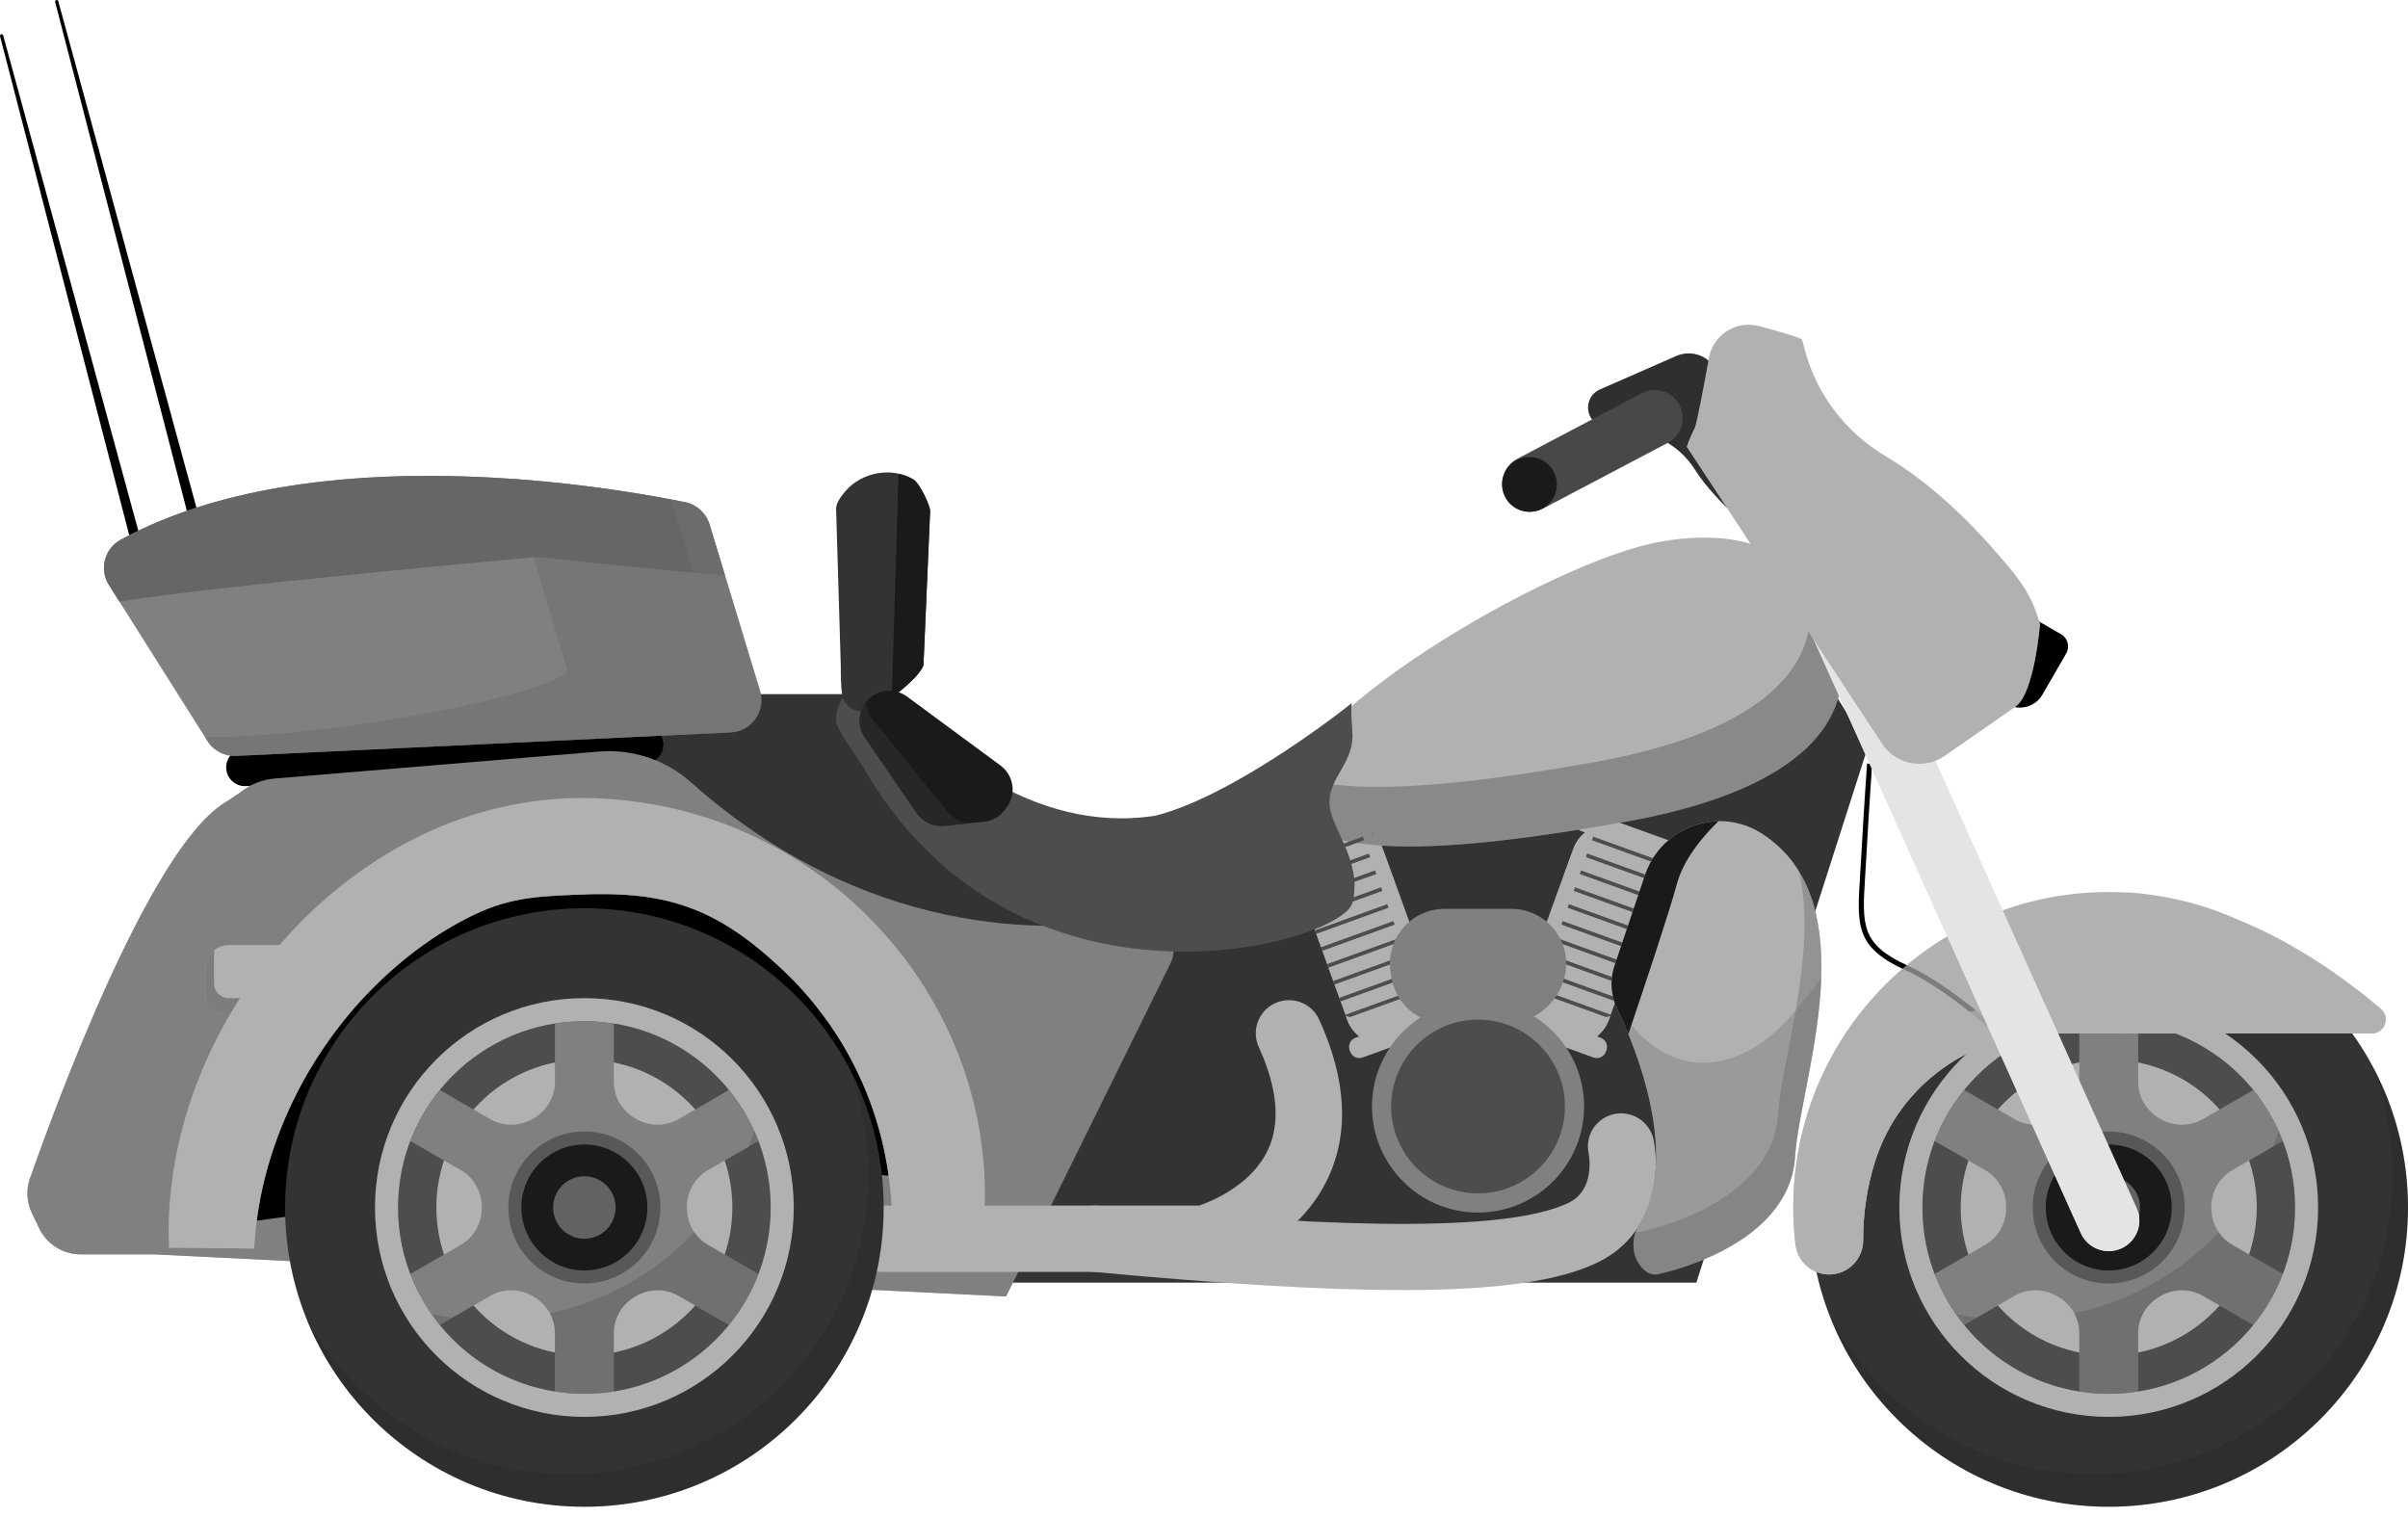 <svg width="200" height="126" viewBox="0 0 200 126" fill="none" xmlns="http://www.w3.org/2000/svg">
<path d="M168.769 51.285L171.187 52.681C171.744 53.003 171.935 53.716 171.613 54.273L169.639 57.692C169.042 58.727 167.717 59.081 166.682 58.484L165.13 57.588L168.769 51.285Z" fill="black"/>
<path d="M0.265 2.941L11.991 45.928C12.053 46.154 11.919 46.387 11.694 46.448C11.468 46.51 11.235 46.377 11.173 46.151C11.173 46.15 11.172 46.147 11.172 46.146L0.004 3.01C-0.014 2.938 0.029 2.865 0.101 2.846C0.173 2.828 0.246 2.87 0.265 2.941Z" fill="black"/>
<path d="M4.841 0.099L16.567 43.086C16.629 43.312 16.496 43.545 16.27 43.606C16.044 43.668 15.811 43.535 15.749 43.309C15.749 43.308 15.748 43.305 15.748 43.304L4.581 0.169C4.562 0.097 4.605 0.023 4.677 0.004C4.749 -0.014 4.822 0.028 4.841 0.099Z" fill="black"/>
<path d="M131.903 33.715C131.952 33.114 132.327 32.589 132.879 32.347L139.223 29.57C140.525 29 142.055 29.592 142.603 30.904C142.613 30.927 142.622 30.95 142.632 30.974C142.95 31.763 143.454 32.464 144.132 32.979C145.017 33.652 145.908 34.38 145.908 34.38C147.759 34.588 149.278 35.942 149.695 37.758L151.716 40.67L146.548 44.965C146.548 44.965 142.543 41.813 140.785 39.023C139.872 37.575 138.466 36.5 136.808 36.074C135.6 35.763 134.329 35.582 133.365 35.479C132.479 35.384 131.831 34.603 131.903 33.715Z" fill="#302F30"/>
<path d="M139.494 33.641C138.894 32.505 137.489 32.068 136.351 32.667L126.009 38.114C124.872 38.713 124.436 40.12 125.034 41.256C125.537 42.211 126.609 42.671 127.613 42.44C127.805 42.396 127.995 42.327 128.177 42.23L138.519 36.784C139.656 36.185 140.092 34.778 139.494 33.641Z" fill="#494849"/>
<path d="M129.25 39.728C129.532 40.953 128.767 42.175 127.541 42.456C126.316 42.738 125.095 41.973 124.813 40.748C124.531 39.523 125.296 38.301 126.521 38.019C127.747 37.738 128.968 38.502 129.25 39.728Z" fill="#1A1A1A"/>
<g style="mix-blend-mode:multiply" opacity="0.2">
<path d="M149.695 37.758C149.278 35.942 147.759 34.588 145.908 34.38C145.908 34.38 145.017 33.652 144.132 32.979C143.454 32.464 142.95 31.763 142.632 30.974C142.622 30.95 142.613 30.927 142.603 30.904C142.055 29.592 140.525 29 139.223 29.57L139.093 29.627C139.663 29.879 140.142 30.335 140.401 30.955C140.411 30.978 140.421 31.001 140.43 31.025C140.749 31.814 141.252 32.515 141.93 33.031C142.815 33.703 143.706 34.431 143.706 34.431C145.558 34.639 147.076 35.993 147.493 37.809L149.514 40.721L145.479 44.075C146.118 44.626 146.548 44.965 146.548 44.965L151.716 40.67L149.695 37.758Z" fill="#302F30"/>
</g>
<path d="M53.767 57.652H73.392L91.615 75.437L68.136 76.997L52.786 67.325L53.767 57.652Z" fill="#333333"/>
<path d="M53.624 63.399L20.434 65.293C19.574 65.342 18.837 64.684 18.788 63.824C18.739 62.964 19.396 62.227 20.256 62.178L53.447 60.284C54.307 60.235 55.044 60.892 55.093 61.753C55.142 62.613 54.485 63.35 53.624 63.399Z" fill="black"/>
<path d="M76.256 87.03L81.46 106.531H140.894L155.137 62.045L146.098 47.461L132.404 54.346L89.677 72.615L55.663 63.317L76.256 87.03Z" fill="#333333"/>
<path d="M60.675 60.831L19.602 62.785C18.644 62.828 17.737 62.357 17.228 61.547L17.029 61.23L9.923 49.978L9.046 48.587C8.219 47.277 8.685 45.552 10.046 44.814C19.645 39.612 32.363 39.078 42.356 39.761C48.948 40.214 54.353 41.194 56.897 41.715C57.864 41.91 58.644 42.622 58.932 43.568L59.788 46.383L63.121 57.363C63.63 59.042 62.425 60.751 60.675 60.831Z" fill="#808080"/>
<path d="M94.447 76.323C86.803 77.613 71.899 77.832 57.392 64.986C55.294 63.129 52.538 62.191 49.746 62.423L22.825 64.662C21.805 64.747 20.858 65.122 20.076 65.714C19.575 66.093 19.037 66.418 18.512 66.761C12.293 70.835 4.535 92.022 2.488 97.867C2.154 98.819 2.215 99.862 2.654 100.77L3.268 102.041C3.902 103.352 5.23 104.185 6.686 104.185H12.76L83.56 107.683L85.467 103.816L97.198 80.032C98.131 78.138 96.532 75.975 94.447 76.323Z" fill="#808080"/>
<g style="mix-blend-mode:multiply" opacity="0.6">
<path d="M58.152 65.636C57.899 65.42 57.645 65.209 57.392 64.985C56.177 63.909 54.74 63.144 53.205 62.734C54.865 63.849 56.518 64.808 58.152 65.636Z" fill="#808080"/>
<path d="M94.447 76.322C92.153 76.709 89.203 76.997 85.809 76.867L75.743 97.276C74.585 99.624 72.144 101.059 69.529 100.93L3.035 97.645L2.566 97.645C2.539 97.72 2.513 97.795 2.488 97.866C2.154 98.819 2.215 99.861 2.654 100.77L3.268 102.04C3.902 103.351 5.23 104.184 6.686 104.184H12.76L83.56 107.682L85.467 103.816L97.198 80.032C98.131 78.137 96.532 75.975 94.447 76.322Z" fill="#808080"/>
</g>
<path d="M19.007 78.496H24.136V84.149H18.283C17.607 84.149 17.059 83.6 17.059 82.924V80.445C17.059 79.369 17.932 78.496 19.007 78.496Z" fill="#B1B1B1"/>
<g style="mix-blend-mode:multiply" opacity="0.7">
<path d="M18.998 82.903C18.322 82.903 17.774 82.355 17.774 81.679V79.199C17.774 79.106 17.789 79.016 17.802 78.926C17.352 79.283 17.059 79.827 17.059 80.446V82.925C17.059 83.602 17.607 84.15 18.283 84.15H24.136V82.903H18.998Z" fill="#666666"/>
</g>
<path d="M100.023 105.644H73.258C71.736 105.644 70.502 104.41 70.502 102.888C70.502 101.366 71.736 100.133 73.258 100.133H99.603C100.602 99.789 103.939 98.449 105.318 95.491C106.365 93.245 106.107 90.378 104.551 86.971C103.919 85.587 104.529 83.952 105.913 83.32C107.298 82.688 108.933 83.298 109.564 84.682C111.833 89.65 112.075 94.09 110.286 97.877C107.542 103.684 101.008 105.478 100.731 105.551C100.5 105.613 100.262 105.644 100.023 105.644Z" fill="#B1B1B1"/>
<path d="M17.898 101.873C17.898 101.873 70.353 94.075 79.172 98.948C76.373 87.743 66.394 76.97 66.394 76.97L55.971 70.748L48.276 69.783L38.709 71.507L32.922 74.273L30.052 79.145L22.353 83.849L17.898 91.505V101.873Z" fill="black"/>
<path d="M74.073 100.293C73.85 96.477 72.964 92.745 71.361 89.353C70.576 87.652 69.62 86.036 68.516 84.534C67.416 83.03 66.18 81.629 64.814 80.372C59.383 75.31 55.239 73.97 47.907 74.313C44.308 74.458 42.03 74.588 38.751 76.286C35.463 77.978 32.488 80.362 29.936 83.148C24.858 88.745 21.513 96.088 21.107 103.701L14.04 103.628C13.834 99.115 14.651 94.587 16.203 90.364C17.774 86.141 20.078 82.195 23.008 78.746C25.922 75.285 29.485 72.325 33.536 70.118C37.582 67.913 42.178 66.551 46.885 66.315C48.071 66.254 49.222 66.276 50.373 66.346C51.526 66.421 52.675 66.552 53.816 66.738C56.097 67.115 58.34 67.723 60.497 68.553C64.797 70.245 68.758 72.788 72.01 76.038C73.638 77.659 75.108 79.434 76.372 81.346C77.631 83.259 78.695 85.296 79.541 87.415C81.214 91.661 81.991 96.241 81.769 100.731L74.073 100.293Z" fill="#B1B1B1"/>
<path d="M48.535 117.029C57.779 117.029 65.272 109.536 65.272 100.293C65.272 91.05 57.779 83.557 48.535 83.557C39.292 83.557 31.799 91.05 31.799 100.293C31.799 109.536 39.292 117.029 48.535 117.029Z" fill="#4D4D4D"/>
<path d="M57.227 108.985C62.028 104.184 62.028 96.401 57.227 91.601C52.427 86.801 44.644 86.801 39.844 91.601C35.043 96.401 35.043 104.184 39.844 108.985C44.644 113.785 52.427 113.785 57.227 108.985Z" fill="#B1B1B1"/>
<path d="M57.053 100.294V100.273C57.05 99.009 57.692 97.831 58.788 97.199L66.398 92.805L63.952 88.569L56.343 92.962C55.245 93.596 53.901 93.56 52.804 92.924C52.793 92.917 52.781 92.91 52.769 92.903C51.675 92.275 50.981 91.129 50.981 89.867V81.08H46.09V89.867C46.09 91.129 45.396 92.275 44.302 92.903C44.29 92.91 44.279 92.917 44.267 92.924C43.17 93.56 41.826 93.596 40.728 92.962L33.119 88.569L30.673 92.805L38.283 97.198C39.379 97.831 40.021 99.009 40.018 100.273C40.018 100.28 40.018 100.287 40.018 100.294C40.018 100.3 40.018 100.307 40.018 100.314C40.021 101.579 39.379 102.757 38.283 103.389L30.673 107.783L33.119 112.018L40.728 107.625C41.826 106.991 43.17 107.027 44.267 107.664C44.279 107.671 44.29 107.677 44.302 107.684C45.396 108.313 46.09 109.459 46.09 110.72V119.507H50.981V110.72C50.981 109.459 51.675 108.313 52.769 107.684C52.781 107.677 52.793 107.671 52.804 107.664C53.901 107.027 55.245 106.991 56.343 107.625L63.952 112.018L66.398 107.783L58.788 103.389C57.692 102.756 57.05 101.579 57.053 100.314V100.294Z" fill="#808080"/>
<g style="mix-blend-mode:multiply" opacity="0.2">
<path d="M62.18 95.239L66.397 92.804L63.952 88.568L63.58 88.783C63.45 91.042 62.966 93.211 62.18 95.239Z" fill="#333333"/>
<path d="M30.966 107.613L30.673 107.783L33.118 112.018L37.586 109.439C35.252 109.148 33.027 108.522 30.966 107.613Z" fill="#333333"/>
<path d="M57.673 102.35C54.545 105.664 50.382 108.064 45.671 109.082C45.94 109.577 46.09 110.135 46.09 110.719V119.506H50.981V110.719C50.981 109.457 51.675 108.311 52.769 107.683C52.781 107.676 52.792 107.669 52.804 107.662C53.901 107.025 55.245 106.99 56.343 107.624L63.952 112.017L66.397 107.781L58.787 103.387C58.333 103.125 57.958 102.767 57.673 102.35Z" fill="#333333"/>
</g>
<path d="M48.535 106.606C52.022 106.606 54.848 103.78 54.848 100.293C54.848 96.807 52.022 93.981 48.535 93.981C45.049 93.981 42.223 96.807 42.223 100.293C42.223 103.78 45.049 106.606 48.535 106.606Z" fill="#595859"/>
<path d="M48.536 75.438C34.808 75.438 23.679 86.566 23.679 100.294C23.679 114.022 34.808 125.15 48.536 125.15C62.263 125.15 73.392 114.022 73.392 100.294C73.392 86.566 62.263 75.438 48.536 75.438ZM48.536 115.769C39.989 115.769 33.06 108.841 33.06 100.294C33.06 91.747 39.989 84.819 48.536 84.819C57.082 84.819 64.011 91.747 64.011 100.294C64.011 108.841 57.082 115.769 48.536 115.769Z" fill="#333333"/>
<path d="M48.536 105.524C51.425 105.524 53.767 103.182 53.767 100.292C53.767 97.403 51.425 95.061 48.536 95.061C45.646 95.061 43.304 97.403 43.304 100.292C43.304 103.182 45.646 105.524 48.536 105.524Z" fill="#1A1A1A"/>
<g style="mix-blend-mode:multiply" opacity="0.2">
<path d="M70.4 88.459C71.516 91.285 72.129 94.364 72.129 97.586C72.129 111.314 61.001 122.443 47.273 122.443C37.829 122.443 29.616 117.176 25.409 109.42C29.047 118.632 38.03 125.149 48.536 125.149C62.264 125.149 73.392 114.02 73.392 100.292C73.392 96.008 72.308 91.978 70.4 88.459Z" fill="#1A1A1A"/>
</g>
<path d="M48.536 82.902C38.931 82.902 31.145 90.688 31.145 100.293C31.145 109.898 38.931 117.684 48.536 117.684C58.141 117.684 65.927 109.898 65.927 100.293C65.927 90.688 58.14 82.902 48.536 82.902ZM48.536 115.768C39.989 115.768 33.061 108.84 33.061 100.293C33.061 91.746 39.989 84.818 48.536 84.818C57.083 84.818 64.011 91.746 64.011 100.293C64.011 108.84 57.083 115.768 48.536 115.768Z" fill="#B1B1B1"/>
<g opacity="0.7">
<path d="M51.131 100.293C51.131 101.727 49.969 102.889 48.535 102.889C47.102 102.889 45.94 101.727 45.94 100.293C45.94 98.859 47.102 97.697 48.535 97.697C49.969 97.697 51.131 98.859 51.131 100.293Z" fill="#808080"/>
</g>
<path d="M175.143 117.029C184.387 117.029 191.88 109.536 191.88 100.293C191.88 91.05 184.387 83.557 175.143 83.557C165.9 83.557 158.407 91.05 158.407 100.293C158.407 109.536 165.9 117.029 175.143 117.029Z" fill="#4D4D4D"/>
<path d="M187.107 103.117C188.667 96.51 184.575 89.889 177.968 88.329C171.361 86.769 164.74 90.861 163.181 97.468C161.621 104.075 165.713 110.696 172.32 112.256C178.927 113.816 185.547 109.724 187.107 103.117Z" fill="#B1B1B1"/>
<path d="M183.661 100.294C183.661 100.287 183.661 100.28 183.661 100.273C183.658 99.009 184.3 97.831 185.396 97.199L193.006 92.805L190.56 88.569L182.951 92.962C181.853 93.596 180.509 93.56 179.412 92.924C179.401 92.917 179.389 92.91 179.377 92.903C178.283 92.275 177.589 91.129 177.589 89.867V81.08H172.698V89.867C172.698 91.129 172.004 92.275 170.91 92.903C170.898 92.91 170.887 92.917 170.875 92.924C169.778 93.56 168.434 93.596 167.336 92.962L159.727 88.569L157.281 92.805L164.891 97.198C165.987 97.831 166.629 99.009 166.626 100.273V100.314C166.629 101.579 165.987 102.757 164.891 103.389L157.281 107.783L159.727 112.018L167.336 107.625C168.434 106.991 169.778 107.027 170.875 107.664C170.887 107.671 170.898 107.677 170.91 107.684C172.004 108.313 172.698 109.459 172.698 110.72V119.507H177.589V110.72C177.589 109.459 178.283 108.313 179.377 107.684C179.389 107.677 179.401 107.671 179.412 107.664C180.509 107.027 181.853 106.991 182.951 107.625L190.56 112.018L193.006 107.783L185.396 103.389C184.3 102.756 183.658 101.579 183.661 100.314C183.661 100.307 183.661 100.3 183.661 100.294Z" fill="#808080"/>
<g style="mix-blend-mode:multiply" opacity="0.2">
<path d="M188.789 95.239L193.006 92.804L190.56 88.568L190.188 88.783C190.059 91.042 189.575 93.211 188.789 95.239Z" fill="#333333"/>
<path d="M157.575 107.613L157.281 107.783L159.727 112.018L164.195 109.439C161.86 109.148 159.636 108.522 157.575 107.613Z" fill="#333333"/>
<path d="M184.281 102.35C181.153 105.664 176.99 108.064 172.28 109.082C172.548 109.577 172.698 110.135 172.698 110.719V119.506H177.589V110.719C177.589 109.457 178.283 108.311 179.377 107.683C179.389 107.676 179.401 107.669 179.412 107.662C180.509 107.025 181.853 106.99 182.951 107.624L190.56 112.017L193.006 107.781L185.396 103.387C184.941 103.125 184.566 102.767 184.281 102.35Z" fill="#333333"/>
</g>
<path d="M175.144 106.606C178.63 106.606 181.456 103.78 181.456 100.293C181.456 96.807 178.63 93.981 175.144 93.981C171.657 93.981 168.831 96.807 168.831 100.293C168.831 103.78 171.657 106.606 175.144 106.606Z" fill="#595859"/>
<path d="M175.144 75.438C161.416 75.438 150.287 86.566 150.287 100.294C150.287 114.022 161.416 125.15 175.144 125.15C188.871 125.15 200 114.022 200 100.294C200 86.566 188.871 75.438 175.144 75.438ZM175.144 115.769C166.597 115.769 159.668 108.841 159.668 100.294C159.668 91.747 166.597 84.819 175.144 84.819C183.69 84.819 190.619 91.747 190.619 100.294C190.619 108.841 183.69 115.769 175.144 115.769Z" fill="#333333"/>
<path d="M175.144 105.524C178.033 105.524 180.375 103.182 180.375 100.292C180.375 97.403 178.033 95.061 175.144 95.061C172.254 95.061 169.912 97.403 169.912 100.292C169.912 103.182 172.254 105.524 175.144 105.524Z" fill="#1A1A1A"/>
<g style="mix-blend-mode:multiply" opacity="0.2">
<path d="M197.008 88.459C198.124 91.285 198.737 94.364 198.737 97.586C198.737 111.314 187.609 122.443 173.881 122.443C164.437 122.443 156.223 117.176 152.017 109.42C155.655 118.632 164.638 125.149 175.144 125.149C188.871 125.149 200 114.02 200 100.292C200 96.008 198.916 91.978 197.008 88.459Z" fill="#1A1A1A"/>
</g>
<path d="M175.144 82.902C165.539 82.902 157.753 90.688 157.753 100.293C157.753 109.898 165.539 117.684 175.144 117.684C184.748 117.684 192.534 109.898 192.534 100.293C192.534 90.688 184.748 82.902 175.144 82.902ZM175.144 115.768C166.597 115.768 159.669 108.84 159.669 100.293C159.669 91.746 166.597 84.818 175.144 84.818C183.69 84.818 190.619 91.746 190.619 100.293C190.619 108.84 183.69 115.768 175.144 115.768Z" fill="#B1B1B1"/>
<g opacity="0.7">
<path d="M177.74 100.293C177.74 101.727 176.577 102.889 175.144 102.889C173.71 102.889 172.548 101.727 172.548 100.293C172.548 98.859 173.71 97.697 175.144 97.697C176.577 97.697 177.74 98.859 177.74 100.293Z" fill="#808080"/>
</g>
<path d="M152.852 54.1C153.957 60.388 148.783 65.833 134.84 68.284C125.617 69.906 108.201 72.663 107.096 66.375C105.991 60.088 128.708 46.608 137.931 44.986C147.154 43.365 151.746 47.812 152.852 54.1Z" fill="#B1B1B1"/>
<path d="M109.638 68.999L110.743 68.6C112.412 67.996 114.258 68.862 114.861 70.531L119.038 82.091C119.641 83.761 118.776 85.606 117.106 86.209L116.002 86.609C114.332 87.212 112.487 86.346 111.884 84.677L107.706 73.117C107.103 71.447 107.969 69.602 109.638 68.999Z" fill="#B1B1B1"/>
<path d="M114.036 69.188L107.479 71.561L107.586 71.856L114.143 69.484L114.036 69.188Z" fill="#4D4D4D"/>
<path d="M114.841 70.482L107.688 73.07L107.795 73.365L114.948 70.777L114.841 70.482Z" fill="#4D4D4D"/>
<path d="M115.348 71.883L108.195 74.471L108.302 74.766L115.455 72.178L115.348 71.883Z" fill="#4D4D4D"/>
<path d="M115.854 73.285L108.701 75.873L108.808 76.168L115.961 73.58L115.854 73.285Z" fill="#4D4D4D"/>
<path d="M116.361 74.687L109.208 77.275L109.315 77.57L116.468 74.982L116.361 74.687Z" fill="#4D4D4D"/>
<path d="M116.868 76.09L109.715 78.678L109.822 78.973L116.975 76.385L116.868 76.09Z" fill="#4D4D4D"/>
<path d="M117.374 77.49L110.221 80.078L110.328 80.373L117.481 77.785L117.374 77.49Z" fill="#4D4D4D"/>
<path d="M117.88 78.892L110.728 81.481L110.834 81.775L117.987 79.187L117.88 78.892Z" fill="#4D4D4D"/>
<path d="M118.387 80.295L111.234 82.883L111.341 83.178L118.494 80.59L118.387 80.295Z" fill="#4D4D4D"/>
<path d="M118.894 81.697L111.741 84.285L111.847 84.58L119 81.992L118.894 81.697Z" fill="#4D4D4D"/>
<path d="M119.168 83.182L112.481 85.602L112.588 85.897L119.275 83.477L119.168 83.182Z" fill="#4D4D4D"/>
<g style="mix-blend-mode:multiply">
<path d="M112.864 68.582L116.935 79.848C117.536 81.511 116.667 83.364 115.003 83.966L113.898 84.365C113.188 84.621 112.444 84.608 111.777 84.382L111.884 84.676C112.485 86.34 114.338 87.209 116.002 86.608L117.106 86.209C118.77 85.607 119.639 83.754 119.038 82.091L114.861 70.531C114.516 69.577 113.759 68.886 112.864 68.582Z" fill="#B1B1B1"/>
</g>
<path d="M113.577 67.396L106.689 69.885C106.268 70.037 106.05 70.501 106.202 70.922L106.245 71.04C106.397 71.461 106.861 71.679 107.282 71.527L114.17 69.037C114.591 68.885 114.809 68.421 114.657 68.001L114.614 67.882C114.462 67.462 113.998 67.244 113.577 67.396Z" fill="#B1B1B1"/>
<path d="M119.47 83.702L112.581 86.192C112.161 86.344 111.943 86.808 112.095 87.228L112.138 87.347C112.29 87.768 112.754 87.985 113.174 87.833L120.063 85.344C120.484 85.192 120.701 84.728 120.549 84.308L120.506 84.189C120.354 83.768 119.89 83.55 119.47 83.702Z" fill="#B1B1B1"/>
<path d="M129.522 86.608L128.417 86.209C126.748 85.606 125.882 83.76 126.485 82.091L130.663 70.531C131.266 68.862 133.111 67.996 134.781 68.599L135.885 68.998C137.555 69.602 138.42 71.447 137.817 73.116L133.64 84.676C133.037 86.346 131.191 87.211 129.522 86.608Z" fill="#B1B1B1"/>
<path d="M131.487 69.189L131.38 69.484L137.938 71.854L138.045 71.559L131.487 69.189Z" fill="#4D4D4D"/>
<path d="M130.682 70.482L130.575 70.777L137.729 73.363L137.836 73.068L130.682 70.482Z" fill="#4D4D4D"/>
<path d="M130.175 71.885L130.068 72.18L137.222 74.765L137.329 74.47L130.175 71.885Z" fill="#4D4D4D"/>
<path d="M129.668 73.287L129.562 73.582L136.716 76.167L136.822 75.872L129.668 73.287Z" fill="#4D4D4D"/>
<path d="M129.162 74.687L129.055 74.982L136.209 77.568L136.316 77.273L129.162 74.687Z" fill="#4D4D4D"/>
<path d="M128.655 76.092L128.549 76.387L135.703 78.972L135.81 78.677L128.655 76.092Z" fill="#4D4D4D"/>
<path d="M128.149 77.492L128.042 77.787L135.196 80.372L135.303 80.077L128.149 77.492Z" fill="#4D4D4D"/>
<path d="M127.642 78.894L127.535 79.189L134.689 81.775L134.796 81.48L127.642 78.894Z" fill="#4D4D4D"/>
<path d="M127.135 80.295L127.029 80.59L134.183 83.175L134.29 82.88L127.135 80.295Z" fill="#4D4D4D"/>
<path d="M126.629 81.697L126.522 81.992L133.676 84.577L133.783 84.282L126.629 81.697Z" fill="#4D4D4D"/>
<path d="M126.355 83.183L126.249 83.478L132.936 85.895L133.043 85.6L126.355 83.183Z" fill="#4D4D4D"/>
<g style="mix-blend-mode:multiply">
<path d="M132.66 68.582L128.589 79.848C127.987 81.511 128.857 83.364 130.52 83.966L131.625 84.365C132.335 84.621 133.079 84.608 133.746 84.382L133.639 84.676C133.038 86.34 131.185 87.209 129.521 86.608L128.417 86.209C126.753 85.607 125.884 83.754 126.485 82.091L130.662 70.531C131.007 69.577 131.764 68.886 132.66 68.582Z" fill="#B1B1B1"/>
</g>
<path d="M138.242 71.528L131.353 69.038C130.933 68.886 130.715 68.422 130.867 68.002L130.91 67.883C131.062 67.463 131.526 67.245 131.946 67.397L138.835 69.886C139.255 70.038 139.473 70.502 139.321 70.922L139.278 71.041C139.126 71.462 138.662 71.679 138.242 71.528Z" fill="#B1B1B1"/>
<path d="M132.349 87.834L125.461 85.345C125.04 85.193 124.822 84.728 124.974 84.308L125.017 84.189C125.169 83.769 125.633 83.551 126.053 83.703L132.942 86.192C133.362 86.344 133.58 86.809 133.428 87.229L133.385 87.348C133.234 87.768 132.769 87.986 132.349 87.834Z" fill="#B1B1B1"/>
<path d="M125.007 85.014H120.063C117.844 85.014 115.95 83.412 115.581 81.224L115.507 80.791C115.039 78.017 117.177 75.488 119.99 75.488H125.533C128.391 75.488 130.54 78.094 129.996 80.899C129.533 83.288 127.441 85.014 125.007 85.014Z" fill="#808080"/>
<g style="mix-blend-mode:multiply" opacity="0.3">
<path d="M129.497 77.818C129.55 78.271 129.541 78.74 129.449 79.216C128.986 81.606 126.894 83.331 124.46 83.331H119.516C117.824 83.331 116.323 82.399 115.541 80.986L115.581 81.225C115.95 83.413 117.845 85.014 120.063 85.014H125.008C127.441 85.014 129.533 83.289 129.996 80.899C130.211 79.79 130.001 78.716 129.497 77.818Z" fill="#808080"/>
</g>
<g style="mix-blend-mode:multiply" opacity="0.4">
<path d="M152.852 54.099C152.427 51.682 151.485 49.539 149.964 47.906C150.071 48.313 150.163 48.728 150.238 49.153C151.343 55.441 146.169 60.887 132.226 63.338C125.064 64.597 112.966 66.538 107.397 64.4C107.103 65.112 106.991 65.776 107.096 66.375C108.202 72.662 125.617 69.905 134.84 68.284C148.783 65.833 153.957 60.387 152.852 54.099Z" fill="#4D4D4D"/>
</g>
<path d="M73.789 57.75C77.263 61.65 85.604 69.381 95.996 67.746C102.798 66.002 112.318 58.371 112.318 58.371C112.318 58.371 112.117 58.221 112.318 60.751C112.519 63.282 110.41 64.518 110.41 66.638C110.41 68.758 113.193 71.412 112.332 74.96C111.492 78.418 84.491 85.956 71.738 63.77C71.406 63.192 69.499 60.623 69.449 59.908C69.41 59.343 69.571 58.779 69.829 58.253C70.58 56.726 72.658 56.479 73.789 57.75Z" fill="#4D4D4D"/>
<path d="M60.22 47.806C56.095 47.486 44.609 46.258 44.609 46.258C44.609 46.258 16.664 48.791 9.923 49.978L9.046 48.587C8.219 47.277 8.685 45.552 10.046 44.814C25.97 36.182 50.495 40.401 56.897 41.715C57.864 41.91 58.644 42.622 58.932 43.568L60.22 47.806Z" fill="#666666"/>
<g style="mix-blend-mode:multiply" opacity="0.4">
<path d="M63.121 57.364L59.789 46.384L58.932 43.569C58.644 42.623 57.864 41.911 56.897 41.716C56.534 41.642 56.109 41.557 55.634 41.467C55.751 41.658 55.847 41.864 55.914 42.085L56.771 44.9L60.103 55.88C60.612 57.559 59.408 59.268 57.657 59.348L17.059 61.28L17.228 61.549C17.737 62.358 18.644 62.829 19.602 62.786L60.675 60.832C62.425 60.752 63.63 59.043 63.121 57.364Z" fill="#808080"/>
</g>
<g style="mix-blend-mode:multiply" opacity="0.4">
<path d="M60.675 60.832L19.602 62.786C18.644 62.829 17.737 62.358 17.228 61.548L17.029 61.231C29.022 61.209 47.621 57.186 47.1 55.533C46.65 54.108 43.911 44.968 42.356 39.762C48.948 40.215 54.353 41.195 56.897 41.716C57.864 41.911 58.644 42.623 58.932 43.569L59.788 46.384L63.121 57.364C63.63 59.043 62.425 60.752 60.675 60.832Z" fill="#666666"/>
</g>
<g style="mix-blend-mode:multiply" opacity="0.5">
<path d="M112.285 58.397C112.306 58.38 112.318 58.37 112.318 58.37C112.318 58.37 112.303 58.361 112.285 58.397Z" fill="#4D4D4D"/>
<path d="M110.41 66.638C110.41 64.518 112.519 63.282 112.318 60.751C112.172 58.915 112.238 58.492 112.285 58.397C112.208 58.458 111.994 58.627 111.663 58.881C111.654 59.087 111.645 59.312 111.637 59.572C111.561 62.109 109.33 63.108 109.099 65.216C108.867 67.323 111.344 70.264 110.101 73.698C108.889 77.044 81.227 81.592 70.97 58.148C70.904 57.999 70.758 57.72 70.575 57.375C70.271 57.591 70.011 57.884 69.829 58.253C69.571 58.778 69.41 59.343 69.449 59.907C69.499 60.623 71.406 63.192 71.738 63.77C84.491 85.956 111.492 78.418 112.332 74.96C113.193 71.411 110.41 68.757 110.41 66.638Z" fill="#4D4D4D"/>
</g>
<path d="M116.484 107.153C109.972 107.153 101.551 106.643 90.725 105.633C89.21 105.492 88.096 104.148 88.238 102.633C88.379 101.117 89.723 100.006 91.238 100.145C106.338 101.554 124.428 102.797 130.325 99.881C132.453 98.828 132.002 96.088 131.944 95.779C131.632 94.29 132.589 92.842 134.078 92.529C135.569 92.216 137.031 93.184 137.343 94.674C137.861 97.144 137.572 102.445 132.769 104.821C129.614 106.381 124.493 107.153 116.484 107.153Z" fill="#B1B1B1"/>
<path d="M130.56 93.745C131.577 89.438 128.91 85.122 124.603 84.105C120.296 83.088 115.98 85.756 114.963 90.063C113.946 94.37 116.614 98.686 120.921 99.702C125.228 100.719 129.543 98.052 130.56 93.745Z" fill="#4D4D4D"/>
<path d="M122.762 100.713C117.905 100.713 113.953 96.761 113.953 91.904C113.953 87.047 117.905 83.096 122.762 83.096C127.619 83.096 131.57 87.047 131.57 91.904C131.57 96.761 127.619 100.713 122.762 100.713ZM122.762 84.687C118.782 84.687 115.545 87.925 115.545 91.904C115.545 95.884 118.782 99.121 122.762 99.121C126.741 99.121 129.979 95.884 129.979 91.904C129.979 87.924 126.741 84.687 122.762 84.687Z" fill="#808080"/>
<path d="M151.267 81.194C151.085 86.786 149.305 92.666 149.093 96.07C148.613 103.702 137.701 105.821 137.701 105.821C137.701 105.821 136.912 106.11 136.158 104.999C135.484 104.007 135.539 102.714 136.154 101.684C138.947 97.007 136.972 90.131 135.246 85.887C134.907 85.052 134.581 84.323 134.297 83.729C134.119 83.356 133.996 82.962 133.923 82.563C133.784 81.779 133.839 80.965 134.097 80.198L136.628 72.677C137.553 69.925 140.084 68.255 142.733 68.204C143.967 68.183 145.235 68.513 146.371 69.255C150.436 71.905 151.424 76.446 151.267 81.194Z" fill="#B1B1B1"/>
<g style="mix-blend-mode:multiply" opacity="0.4">
<path d="M149.422 72.385C150.995 79.166 147.965 88.026 147.682 92.539C147.202 100.17 136.29 102.29 136.29 102.29C136.29 102.29 136.124 102.349 135.872 102.307C135.555 103.203 135.616 104.198 136.16 104.998C136.915 106.109 137.704 105.823 137.704 105.823C137.704 105.823 148.615 103.703 149.095 96.072C149.431 90.717 153.63 79.245 149.422 72.385Z" fill="#666666"/>
<path d="M134.579 84.33C134.369 83.724 134.153 83.149 133.939 82.611C134.013 82.994 134.13 83.37 134.3 83.728C134.388 83.914 134.482 84.117 134.579 84.33Z" fill="#666666"/>
</g>
<path d="M198.157 84.667C198.157 85.261 197.699 85.838 196.995 85.838H170.414C163.779 85.838 157.805 90.047 155.77 96.364C155.109 98.42 154.749 100.612 154.749 102.889V102.999C154.749 104.568 153.502 105.856 151.929 105.856C150.484 105.856 149.284 104.767 149.119 103.334C149.004 102.338 148.94 101.32 148.94 100.294C148.94 90.157 154.693 81.369 163.113 77.011C166.713 75.145 170.804 74.09 175.141 74.09C175.603 74.09 176.061 74.103 176.519 74.128H176.544C176.705 74.128 177.583 74.141 179.007 74.374C179.096 74.386 179.181 74.399 179.266 74.416C181.551 74.777 183.743 75.434 185.79 76.345C189.229 77.753 193.362 80.05 197.754 83.807C198.034 84.044 198.157 84.358 198.157 84.667Z" fill="#B1B1B1"/>
<path d="M167.795 87.817C167.745 87.765 162.652 82.591 158.319 80.611C154.117 78.692 154.226 76.954 154.49 72.756C154.512 72.399 154.536 72.022 154.559 71.625C154.836 66.674 155.069 63.45 155.071 63.418L155.494 63.449C155.491 63.481 155.259 66.701 154.982 71.649C154.959 72.047 154.936 72.424 154.913 72.783C154.655 76.89 154.559 78.427 158.496 80.226C162.9 82.238 168.047 87.468 168.099 87.52L167.795 87.817Z" fill="black"/>
<g style="mix-blend-mode:multiply" opacity="0.7">
<path d="M197.754 83.806C197.026 83.184 196.307 82.605 195.595 82.061C195.849 82.789 195.343 83.673 194.462 83.673H166.935C160.064 83.673 153.878 88.08 151.772 94.691C151.086 96.842 150.716 99.137 150.716 101.519C150.716 101.552 150.716 101.585 150.716 101.617C150.721 102.69 150.176 103.634 149.347 104.167C149.79 105.168 150.782 105.855 151.927 105.855C153.507 105.855 154.756 104.561 154.75 102.982C154.749 102.95 154.749 102.919 154.749 102.888C154.749 100.612 155.107 98.419 155.769 96.363C157.803 90.047 163.778 85.836 170.413 85.836H196.996C198.066 85.836 198.566 84.501 197.754 83.806Z" fill="#B1B1B1"/>
</g>
<g style="mix-blend-mode:multiply" opacity="0.7">
<path d="M176.743 85.837H170.414C163.779 85.837 157.805 90.046 155.77 96.363C155.109 98.419 154.749 100.611 154.749 102.888V102.998C154.749 104.567 153.502 105.855 151.929 105.855C150.484 105.855 149.284 104.766 149.119 103.333C149.004 102.337 148.94 101.319 148.94 100.293C148.94 90.156 154.693 81.368 163.113 77.01C166.081 79.736 171.825 84.539 176.743 85.837Z" fill="#B1B1B1"/>
</g>
<g style="mix-blend-mode:multiply" opacity="0.3">
<path d="M151.269 81.193C151.087 86.785 149.306 92.665 149.094 96.07C148.615 103.701 137.703 105.821 137.703 105.821C137.703 105.821 136.914 106.109 136.16 104.998C135.485 104.006 135.541 102.713 136.155 101.683C139.496 96.087 136.015 87.341 134.298 83.729C134.12 83.356 133.997 82.961 133.925 82.563C134.379 83.521 134.926 84.428 135.6 85.242C136.901 86.815 138.737 88.019 140.764 88.239C142.972 88.481 145.177 87.54 146.907 86.154C148.632 84.772 149.963 82.97 151.269 81.193Z" fill="#666666"/>
</g>
<path d="M175.145 103.916C174.175 103.916 173.248 103.357 172.824 102.415L149.697 51.022C149.121 49.741 149.692 48.235 150.973 47.658C152.255 47.082 153.76 47.653 154.337 48.934L177.464 100.328C178.04 101.609 177.469 103.114 176.188 103.691C175.849 103.843 175.494 103.916 175.145 103.916Z" fill="#E4E4E4"/>
<path d="M72.459 58.942C71.389 59.417 70.121 58.799 69.953 57.732C69.821 56.89 69.833 55.937 69.833 55.347L69.443 42.254C69.443 41.828 69.779 41.3 70.223 40.788C71.575 39.227 74.022 38.74 75.859 39.822C76.404 40.144 77.254 42.007 77.254 42.444L76.704 55.149C76.704 55.963 73.828 58.334 72.459 58.942Z" fill="#333333"/>
<path d="M75.859 39.822C75.47 39.594 75.054 39.439 74.627 39.346L74.083 57.559C74.083 57.682 74.045 57.835 73.987 58.002C75.3 57.045 76.704 55.718 76.704 55.149L77.254 42.444C77.254 42.007 76.404 40.144 75.859 39.822Z" fill="#1A1A1A"/>
<path d="M71.83 61.243L76.135 67.527C76.646 68.273 77.524 68.68 78.424 68.589L81.729 68.252C82.443 68.179 83.09 67.8 83.502 67.213L83.657 66.992C84.427 65.893 84.18 64.38 83.1 63.584L75.335 57.857C74.363 57.14 73.015 57.231 72.148 58.072C71.283 58.911 71.149 60.25 71.83 61.243Z" fill="#1A1A1A"/>
<path d="M78.645 67.347L72.553 59.847C72.202 59.416 71.977 58.914 71.872 58.395C71.265 59.228 71.23 60.37 71.83 61.245L76.135 67.529C76.647 68.275 77.525 68.682 78.424 68.59L80.271 68.402C79.653 68.242 79.079 67.882 78.645 67.347Z" fill="#282727"/>
<g style="mix-blend-mode:multiply" opacity="0.7">
<path d="M75.988 99.836C75.742 95.702 74.763 91.659 72.991 87.984C72.123 86.142 71.066 84.391 69.845 82.764C68.629 81.135 67.262 79.617 65.751 78.255C59.747 72.771 55.165 71.32 47.06 71.691C43.08 71.848 40.561 71.99 36.936 73.829C33.301 75.662 30.012 78.244 27.19 81.263C21.577 87.326 17.878 95.281 17.429 103.528L14.038 103.494C14.04 103.538 14.038 103.583 14.04 103.627L21.107 103.7C21.513 96.087 24.859 88.744 29.936 83.147C32.488 80.361 35.463 77.978 38.751 76.285C42.03 74.587 44.308 74.457 47.907 74.312C55.239 73.969 59.383 75.309 64.814 80.371C66.18 81.628 67.417 83.029 68.516 84.533C69.621 86.035 70.577 87.651 71.362 89.352C72.965 92.744 73.85 96.476 74.073 100.292L81.769 100.73C81.778 100.54 81.775 100.349 81.781 100.159L75.988 99.836Z" fill="#B1B1B1"/>
</g>
<g style="mix-blend-mode:multiply">
<path d="M176.802 101.148C176.463 101.3 176.108 101.373 175.76 101.373C174.789 101.373 173.862 100.814 173.438 99.872L150.312 48.478C150.269 48.385 150.235 48.291 150.205 48.195C149.491 48.922 149.254 50.038 149.697 51.022L172.824 102.416C173.248 103.358 174.175 103.916 175.145 103.916C175.494 103.916 175.849 103.844 176.187 103.692C177.375 103.157 177.951 101.824 177.569 100.611C177.355 100.83 177.098 101.014 176.802 101.148Z" fill="#E4E4E4"/>
</g>
<path d="M169.434 51.841C168.664 49.253 167.834 48.245 166.077 46.194C163.872 43.621 160.533 40.218 156.662 37.923C153.398 35.987 150.968 32.911 149.957 29.252C149.802 28.692 149.699 28.314 149.685 28.243C149.65 28.065 147.857 27.55 146.08 27.081C144.196 26.583 142.288 27.8 141.94 29.718C141.484 32.229 140.92 35.214 140.764 35.533C140.285 36.509 140.106 37.111 140.106 37.111L156.331 61.773C157.47 63.504 159.811 63.956 161.512 62.774L167.408 58.679C168.975 57.59 169.434 51.841 169.434 51.841Z" fill="#B1B1B1"/>
<g style="mix-blend-mode:multiply" opacity="0.7">
<path d="M168.536 49.536C168.499 49.582 168.46 49.626 168.42 49.664L163.243 54.637C161.749 56.072 159.366 55.994 157.969 54.464L140.736 35.592C140.279 36.531 140.106 37.111 140.106 37.111L156.331 61.774C157.47 63.504 159.811 63.957 161.512 62.775L167.408 58.679C168.975 57.591 169.434 51.842 169.434 51.842C169.156 50.908 168.87 50.182 168.536 49.536Z" fill="#B1B1B1"/>
</g>
<path d="M142.733 68.205C141.487 69.413 139.846 71.317 139.278 73.411C138.642 75.781 136.552 82.026 135.246 85.888C134.907 85.053 134.581 84.324 134.297 83.73C134.119 83.357 133.996 82.963 133.923 82.564C133.784 81.78 133.839 80.966 134.097 80.199L136.628 72.678C137.553 69.926 140.084 68.256 142.733 68.205Z" fill="#1A1A1A"/>
</svg>
